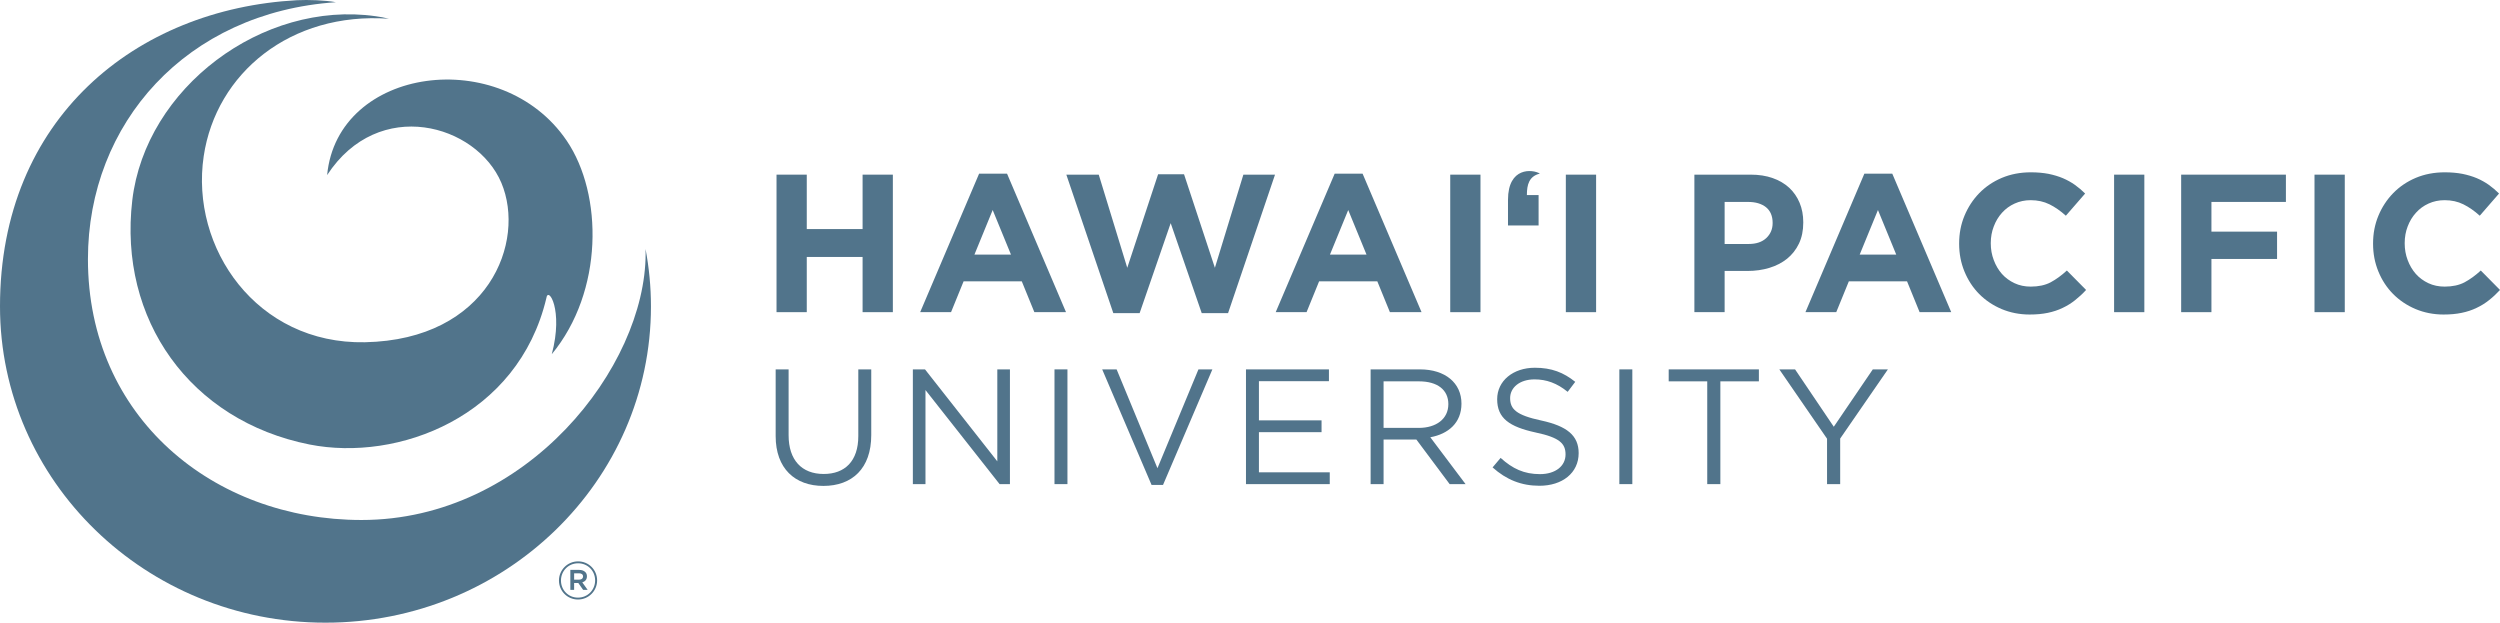 <?xml version="1.0" encoding="UTF-8"?>
<svg id="_图层_2" data-name="图层 2" xmlns="http://www.w3.org/2000/svg" viewBox="0 0 1641.8 408.92">
  <g>
    <path d="M220.613,1.454c-6.85-1.315-18.325-1.693-25.567-1.315C89.295,5.841,0,77.7,0,201.196c0,114.707,95.697,207.725,213.735,207.725s213.763-93.017,213.763-207.725c0-12.868-1.245-25.441-3.547-37.658,.028,1.007,.042,2.022,.042,3.044,0,74.146-77.862,174.909-186.552,174.909-97.453,0-179.688-67.59-179.688-171.264C57.753,80.925,122.425,8.053,220.613,1.454" style="fill: #51748b;"/>
    <path d="M372.153,92.369c-42.905-63.245-150.56-48.775-157.319,22.607,33.837-51.84,98.195-33.319,114.414,5.073,16.31,38.686-8.319,103.086-89.617,104.709-71.11,1.385-114.834-62.042-105.849-122.208C141.905,48.114,190.695,7.679,255.416,12.31c-2.799-.721-5.716-1.267-8.648-1.651C172.398,.073,95.572,57.727,86.875,131.517c-9.215,78.226,37.951,144.773,116.408,160.398,57.907,11.489,136.965-18.038,155.514-96.11,1.105-8.018,11.398,7.522,3.568,36.797,34.012-41.198,33.739-104.926,9.789-140.233" style="fill: #51748b;"/>
    <path d="M380.298,380.678c1.637,0,2.603-.805,2.603-2.043v-.063c0-1.309-.966-2.064-2.603-2.064h-3.254v4.17h3.254Zm-5.738-6.416h5.842c1.728,0,3.072,.539,3.981,1.441,.693,.651,1.071,1.595,1.071,2.729v.056c0,2.113-1.245,3.428-3.051,3.96l3.533,4.94h-2.974l-3.184-4.541h-2.736v4.541h-2.484v-13.126Zm16.268,6.941v-.077c0-6.213-4.814-11.202-11.188-11.202-6.409,0-11.237,5.08-11.237,11.279v.063c0,6.2,4.8,11.209,11.167,11.209,6.409,0,11.258-5.087,11.258-11.272m-23.748,.063v-.063c0-6.822,5.535-12.538,12.559-12.538s12.496,5.647,12.496,12.462v.077c0,6.808-5.535,12.511-12.566,12.511s-12.489-5.626-12.489-12.448" style="fill: #51748b;"/>
  </g>
  <polygon points="509.958 114.692 529.822 114.692 529.822 150.432 566.479 150.432 566.479 114.692 586.357 114.692 586.357 205.001 566.479 205.001 566.479 168.75 529.822 168.75 529.822 205.001 509.958 205.001 509.958 114.692" style="fill: #51748b;"/>
  <path d="M663.924,167.196l-12.007-29.275-11.986,29.275h23.992Zm-20.928-53.149h18.346l38.728,90.953h-20.788l-8.263-20.256h-38.203l-8.249,20.256h-20.27l38.7-90.953Z" style="fill: #51748b;"/>
  <polygon points="700.281 114.692 721.566 114.692 740.289 175.866 760.552 114.447 777.583 114.447 797.846 175.866 816.549 114.692 837.33 114.692 806.494 205.652 789.198 205.652 768.816 146.542 748.413 205.652 731.137 205.652 700.281 114.692" style="fill: #51748b;"/>
  <path d="M897.414,167.196l-12.007-29.275-11.993,29.275h24Zm-20.9-53.149h18.325l38.721,90.953h-20.781l-8.27-20.256h-38.217l-8.242,20.256h-20.263l38.728-90.953Z" style="fill: #51748b;"/>
  <rect x="952.398" y="114.694" width="19.864" height="90.309" style="fill: #51748b;"/>
  <rect x="1028.315" y="114.694" width="19.878" height="90.309" style="fill: #51748b;"/>
  <path d="M1148.356,160.228c5.003,0,8.858-1.302,11.643-3.926,2.743-2.617,4.121-5.87,4.121-9.761v-.231c0-4.45-1.469-7.879-4.331-10.208-2.897-2.309-6.808-3.492-11.825-3.492h-15.365v27.617h15.757Zm-35.621-45.536h36.923c5.43,0,10.25,.749,14.512,2.26,4.261,1.504,7.872,3.631,10.859,6.374,2.96,2.771,5.22,6.06,6.815,9.873,1.602,3.87,2.393,8.068,2.393,12.72v.273c0,5.22-.945,9.838-2.827,13.784-1.889,3.967-4.52,7.256-7.809,9.95-3.323,2.652-7.2,4.646-11.643,5.996-4.422,1.336-9.173,2.022-14.253,2.022h-15.106v27.057h-19.864V114.692Z" style="fill: #51748b;"/>
  <path d="M1245.295,167.196l-12.007-29.275-11.993,29.275h24Zm-20.928-53.149h18.325l38.721,90.953h-20.767l-8.256-20.256h-38.217l-8.27,20.256h-20.235l38.7-90.953Z" style="fill: #51748b;"/>
  <path d="M1332.94,206.556c-6.633,0-12.783-1.224-18.465-3.603-5.667-2.407-10.565-5.71-14.708-9.873-4.121-4.17-7.34-9.117-9.677-14.792-2.33-5.661-3.484-11.72-3.484-18.178v-.266c0-6.437,1.155-12.497,3.484-18.122,2.337-5.618,5.556-10.572,9.677-14.833,4.142-4.247,9.096-7.626,14.862-10.068,5.765-2.421,12.119-3.659,19.102-3.659,4.212,0,8.067,.35,11.559,1.007,3.456,.714,6.633,1.666,9.46,2.855,2.841,1.218,5.472,2.68,7.886,4.387,2.393,1.714,4.639,3.61,6.71,5.688l-12.657,14.567c-3.512-3.176-7.109-5.682-10.768-7.487-3.68-1.805-7.788-2.715-12.329-2.715-3.792,0-7.298,.742-10.516,2.204-3.226,1.455-6.017,3.485-8.333,6.074-2.316,2.561-4.114,5.562-5.395,8.97-1.315,3.366-1.966,7.018-1.966,10.901v.231c0,3.883,.651,7.55,1.966,10.971,1.28,3.436,3.051,6.444,5.332,9.047,2.288,2.561,5.059,4.604,8.27,6.108,3.226,1.518,6.773,2.253,10.642,2.253,5.171,0,9.53-.937,13.105-2.819,3.561-1.91,7.109-4.471,10.656-7.753l12.629,12.769c-2.309,2.498-4.737,4.744-7.235,6.717-2.477,1.98-5.206,3.687-8.179,5.073-2.974,1.449-6.213,2.505-9.747,3.246-3.547,.742-7.494,1.098-11.881,1.098" style="fill: #51748b;"/>
  <rect x="1388.37" y="114.694" width="19.864" height="90.309" style="fill: #51748b;"/>
  <polygon points="1432.414 114.692 1501.201 114.692 1501.201 132.611 1452.292 132.611 1452.292 152.119 1495.393 152.119 1495.393 170.065 1452.292 170.065 1452.292 205.001 1432.414 205.001 1432.414 114.692" style="fill: #51748b;"/>
  <rect x="1519.982" y="114.694" width="19.878" height="90.309" style="fill: #51748b;"/>
  <g>
    <path d="M1604.772,206.556c-6.619,0-12.769-1.224-18.451-3.603-5.675-2.407-10.579-5.71-14.715-9.873-4.128-4.17-7.361-9.117-9.684-14.792-2.323-5.661-3.484-11.72-3.484-18.178v-.266c0-6.437,1.161-12.497,3.484-18.122,2.323-5.618,5.556-10.572,9.684-14.833,4.135-4.247,9.089-7.626,14.84-10.068,5.758-2.421,12.14-3.659,19.087-3.659,4.24,0,8.096,.35,11.566,1.007,3.477,.714,6.661,1.666,9.488,2.855,2.848,1.218,5.451,2.68,7.879,4.387,2.407,1.714,4.632,3.61,6.696,5.688l-12.657,14.567c-3.52-3.176-7.109-5.682-10.768-7.487-3.639-1.805-7.76-2.715-12.301-2.715-3.806,0-7.298,.742-10.53,2.204-3.24,1.455-6.01,3.485-8.319,6.074-2.33,2.561-4.135,5.562-5.423,8.97-1.301,3.366-1.952,7.018-1.952,10.901v.231c0,3.883,.651,7.55,1.952,10.971,1.287,3.436,3.065,6.444,5.339,9.047,2.281,2.561,5.052,4.604,8.263,6.108,3.233,1.518,6.78,2.253,10.67,2.253,5.143,0,9.502-.937,13.091-2.819,3.548-1.91,7.116-4.471,10.656-7.753l12.616,12.769c-2.309,2.498-4.709,4.744-7.221,6.717-2.491,1.98-5.22,3.687-8.193,5.073-2.96,1.449-6.213,2.505-9.761,3.246-3.505,.742-7.466,1.098-11.853,1.098" style="fill: #51748b;"/>
    <path d="M1011.257,113.99c-7.032,1.784-8.522,7.116-8.522,14.113h7.69v19.962h-20.095v-16.842c0-21.697,16.156-20.137,20.928-17.234" style="fill: #51748b;"/>
    <path d="M572.167,285.739c0,21.964-12.601,33.369-31.437,33.369-18.633,0-31.339-11.405-31.339-32.718v-43.814h8.501v43.269c0,16.275,8.62,25.42,23.055,25.42,13.889,0,22.719-8.41,22.719-24.874v-43.814h8.501v43.164Z" style="fill: #51748b;"/>
  </g>
  <polygon points="654.952 242.575 663.243 242.575 663.243 317.932 656.456 317.932 607.779 256.149 607.779 317.932 599.494 317.932 599.494 242.575 607.464 242.575 654.952 302.972 654.952 242.575" style="fill: #51748b;"/>
  <rect x="692.505" y="242.577" width="8.508" height="75.357" style="fill: #51748b;"/>
  <polygon points="787.046 242.575 796.198 242.575 763.782 318.471 756.253 318.471 723.829 242.575 733.31 242.575 760.122 307.486 787.046 242.575" style="fill: #51748b;"/>
  <polygon points="872.737 250.33 826.76 250.33 826.76 276.058 867.888 276.058 867.888 283.811 826.76 283.811 826.76 310.182 873.276 310.182 873.276 317.935 818.259 317.935 818.259 242.585 872.737 242.585 872.737 250.33" style="fill: #51748b;"/>
  <g>
    <path d="M931.876,250.435h-23.258v30.57h23.146c11.314,0,19.396-5.814,19.396-15.61,0-9.362-7.123-14.959-19.284-14.959m20.137,67.499l-21.858-29.289h-21.537v29.289h-8.508v-75.357h32.417c16.59,0,27.246,8.942,27.246,22.495,0,12.608-8.613,19.913-20.466,22.082l23.16,30.779h-10.453Z" style="fill: #51748b;"/>
    <path d="M1012.201,276.16c16.793,3.659,24.538,9.796,24.538,21.418,0,13.035-10.761,21.432-25.735,21.432-11.944,0-21.76-3.981-30.793-12.056l5.283-6.248c7.851,7.116,15.4,10.663,25.84,10.663,10.118,0,16.793-5.269,16.793-12.923,0-7.109-3.778-11.083-19.598-14.414-17.331-3.778-25.301-9.376-25.301-21.865,0-12.055,10.446-20.662,24.762-20.662,10.985,0,18.85,3.113,26.504,9.257l-4.975,6.57c-6.983-5.717-13.987-8.186-21.746-8.186-9.796,0-16.037,5.381-16.037,12.272,0,7.207,3.876,11.195,20.466,14.742" style="fill: #51748b;"/>
  </g>
  <rect x="1063.461" y="242.577" width="8.522" height="75.357" style="fill: #51748b;"/>
  <polygon points="1129.794 317.934 1121.18 317.934 1121.18 250.435 1095.865 250.435 1095.865 242.578 1155.094 242.578 1155.094 250.435 1129.794 250.435 1129.794 317.934" style="fill: #51748b;"/>
  <polygon points="1208.482 317.934 1199.855 317.934 1199.855 288.114 1168.516 242.578 1178.857 242.578 1204.284 280.256 1229.907 242.578 1239.822 242.578 1208.482 288.009 1208.482 317.934" style="fill: #51748b;"/>
</svg>